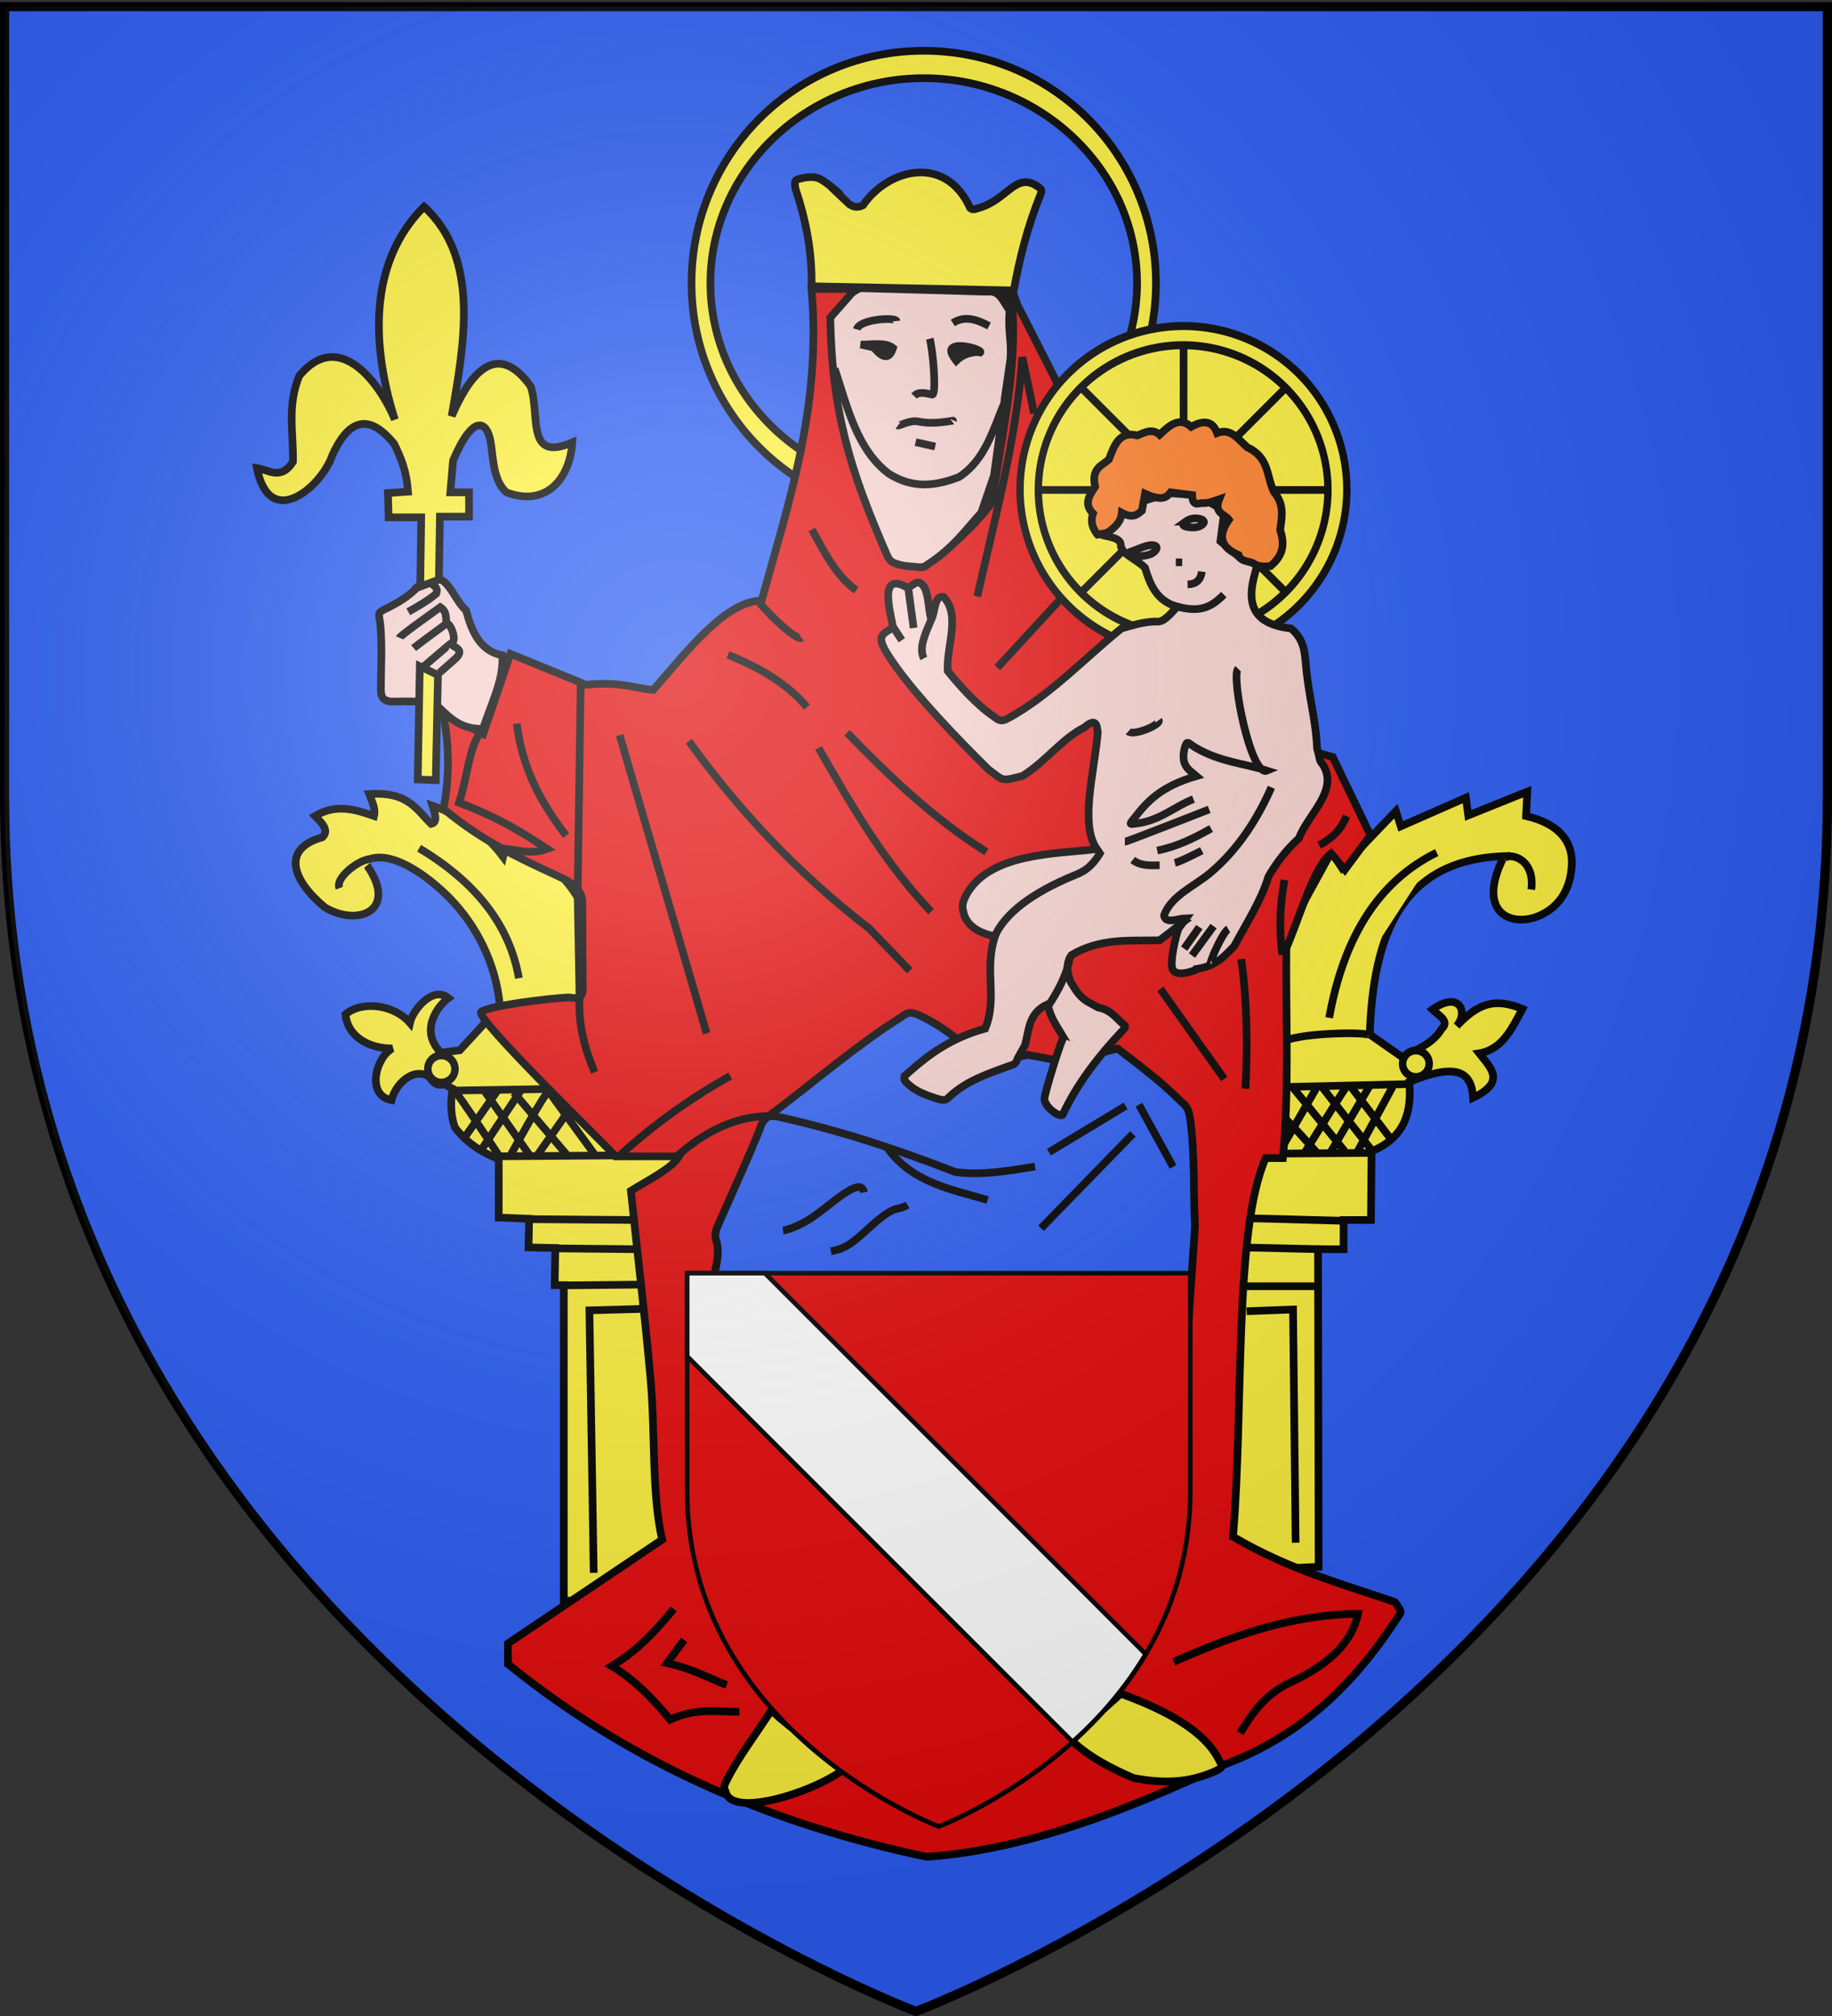 <svg xmlns="http://www.w3.org/2000/svg" xmlns:xlink="http://www.w3.org/1999/xlink" width="600" height="660" version="1.0"><rect width="100%" height="100%" fill="#333333" stroke="none"/><desc>Flag of Canton of Valais (Wallis)</desc><defs><radialGradient xlink:href="#b" id="e" cx="221.445" cy="226.331" r="300" fx="221.445" fy="226.331" gradientTransform="matrix(1.353 0 0 1.349 -77.63 -85.747)" gradientUnits="userSpaceOnUse"/><linearGradient id="b"><stop offset="0" style="stop-color:white;stop-opacity:.314"/><stop offset=".19" style="stop-color:white;stop-opacity:.251"/><stop offset=".6" style="stop-color:#6b6b6b;stop-opacity:.125"/><stop offset="1" style="stop-color:black;stop-opacity:.125"/></linearGradient></defs><g style="display:inline"><path d="M298.57 658.636s298.5-112.32 298.5-397.771V2.313H.07v258.552c0 285.451 298.5 397.771 298.5 397.771" style="fill:#2b5df2;fill-opacity:1;fill-rule:evenodd;stroke:none;stroke-width:1px;stroke-linecap:butt;stroke-linejoin:miter;stroke-opacity:1;display:inline"/></g><g style="display:inline"><path d="m-3105.05 155.31 50-30.158" style="fill:none;fill-rule:evenodd;stroke:#000;stroke-width:5;stroke-linecap:butt;stroke-linejoin:miter;stroke-miterlimit:4;stroke-dasharray:none;stroke-opacity:1;display:inline" transform="translate(-2973.345 -389.787)"/><g style="display:inline"><g style="fill:#fcef3c;stroke:#000;stroke-width:5;stroke-miterlimit:4;stroke-dasharray:none;stroke-opacity:1;display:inline"><path d="m-1799.832 609.198 492.46-22.222-.396-207.143h16.666v-19.047h17.857l.397-44.842c21.788-8.814 26.333-25.926 24.603-45.238 31.66-12.947 40.605-6.277 41.667 10.318 21.836-10.4 11.35-19.576 3.968-28.968 15.256-2.481 21.631-16.718 28.175-28.969-18.63-7.623-29.252-3.123-42.857 11.111 7.721-9.01 1.795-23.262-15.873-10.714 4.195 4.012 11.672 7.695 5.952 12.699-5.09 8.89-15.564 13.474-25.793 18.254l-21.032-14.683c2.236-64.447 20.267-113.863 87.698-116.27-21.773 42.319 12.653 49.766 31.841 33.31 8.395-7.199 12.074-17.637 12.288-28.96.243-12.893-7.128-25.262-29.843-30.54l.794-15.873-38.493 15.476-1.587-11.508-42.46 18.65-3.175-9.92-35.317 36.905-6.746-10.318-32.143 58.73-460.317-30.158c-11.543-18.144-29.285-31.495-51.985-40.476 9.117 7.35 4.708 11.671 3.969 15.079-11.999-15.93-27.685-26.926-46.032-33.333 1.685 5.268 3.686 10.746-.794 11.904-9.586-9.166-14.885-21.28-40.476-19.444 1.85 4.762 4.348 9.524 3.175 14.286-12.14-4.147-24.286-8.252-38.492 0 4.5 4.63 9.505 9.259 4.762 13.889-27.05 7.57-19.525 28.176 1.695 45.723 21.962 13.129 49.495 1.703 25.685-29.85 15.485-9.667 40.951 8.803 55.618 23.72 17.055 17.347 30.312 42.185 32.875 70.724l-26.191 28.571-12.302 1.588c-14.297-14.39-2.1-30.53 4.896-35.65-10.38-8.343-23.377 8.11-25.134 16.205-9.941-11.624-30.742-14.887-42.063-5.555 1.583 15.64 16.967 22.408 30.555 22.222-11.174 6.292-16.909 30.89-.485 33.709 2.276-9.776 13.453-21.641 24.295-15.455 2.527 3.512 5.183 6.702 9.788 5.02l5.688 2.916c-1.365 8.94-1.27 17.514 1.587 25.397 8.883 11.369 18.643 16.593 28.572 20.635v38.095l19.841.794-.397 18.65 17.46.398-.396 24.206h5.952z" style="fill:#fcef3c;fill-rule:evenodd;stroke:#000;stroke-width:5;stroke-linecap:butt;stroke-linejoin:miter;stroke-miterlimit:4;stroke-dasharray:none;stroke-opacity:1;display:inline" transform="matrix(.502 0 0 .502 1088.17 218.3)"/><path d="m-1824.093 360.21 70.71.56M-1806.134 379.29l56.68.561M-1800.522 403.421l53.313-.56M-1742.72 418.574l-40.405 1.122 2.805 171.165M-1322.384 571.219l-1.683-152.084-30.305 1.122M-1354.372 403.982h46.58M-1353.25 378.729l48.263 1.122M-1353.25 359.648c3.929 0 63.416 1.684 63.416 1.684M-1230.347 121.14c-39.265 19.4-61.015 57.014-70.15 107.75M-1168.616 145.271c2.59-20.242-14.13-24.415-17.958-20.187M-1330.802 245.164c5.051-6.224 57.242-7.74 57.242-4.49M-1330.35 274.063l82.044-1.934M-1346.515 317.558l74.078-.56M-1307.962 273.142l-25.646 44.416M-1288.99 273.47c-3.367 4.489-27.22 42.966-27.22 42.966M-1274.072 273.251l-26.425 44.868M-1259.137 273.938l-23.963 44.181" style="fill:#fcef3c;fill-rule:evenodd;stroke:#000;stroke-width:5;stroke-linecap:butt;stroke-linejoin:miter;stroke-miterlimit:4;stroke-dasharray:none;stroke-opacity:1" transform="matrix(.502 0 0 .502 1088.17 218.3)"/><path d="M-1334.092 290.136c4.49 2.806 25.177 26.3 25.177 26.3M-1324.912 273.594c3.929 4.49 34.516 42.28 34.516 42.28M-1305.831 273.142c3.367 4.49 32.271 41.05 32.271 41.05M-1287.202 272.69l26.55 34.767M-1946.308 144.383c-3.1-8.273 18.513-22.334 22.137-18.193M-1894.242 118.334c37.313 22.241 59.139 50.44 65.099 84.74M-1766.29 318.68l-76.883.562M-1779.835 317.902l-29.9-40.984c-2.807 1.122-24.694 41.327-24.694 41.327M-1804.996 275.267l-67.904 1.122M-1871.702 275.67c3.367 3.367 30.212 44.133 30.212 44.133M-1851.499 276.793l29.558 42.03M-1832.51 277.588l36.275 42.575M-1798.278 291.743l-18.52 26.376M-1827.678 276.013l-25.036 37.617M-1842.144 275l-22.355 31.896" style="fill:#fcef3c;fill-rule:evenodd;stroke:#000;stroke-width:5;stroke-linecap:butt;stroke-linejoin:miter;stroke-miterlimit:4;stroke-dasharray:none;stroke-opacity:1" transform="matrix(.502 0 0 .502 1088.17 218.3)"/><path d="M-1029.252 253.907a33.464 31.655 0 1 1-66.928 0 33.464 31.655 0 1 1 66.928 0z" style="opacity:1;color:#000;fill:#fcef3c;fill-opacity:1;fill-rule:evenodd;stroke:#000;stroke-width:18.344;stroke-linecap:butt;stroke-linejoin:miter;marker:none;marker-start:none;marker-mid:none;marker-end:none;stroke-miterlimit:4;stroke-dasharray:none;stroke-dashoffset:0;stroke-opacity:1;visibility:visible;display:inline;overflow:visible" transform="matrix(.133 0 0 .141 285.911 314.17)"/><path d="M-1029.252 253.907a33.464 31.655 0 1 1-66.928 0 33.464 31.655 0 1 1 66.928 0z" style="opacity:1;color:#000;fill:#fcef3c;fill-opacity:1;fill-rule:evenodd;stroke:#000;stroke-width:18.823;stroke-linecap:butt;stroke-linejoin:miter;marker:none;marker-start:none;marker-mid:none;marker-end:none;stroke-miterlimit:4;stroke-dasharray:none;stroke-dashoffset:0;stroke-opacity:1;visibility:visible;display:inline;overflow:visible" transform="matrix(.13 0 0 .137 601.872 313.464)"/></g><path d="M-3314-637.5c-41.24 0-78.735 16.327-106.245 43.315s-45.255 65.309-45.255 108.235 17.745 81.148 45.255 108.135S-3355.241-334.5-3314-334.5s78.665-16.327 106.175-43.315 45.325-65.208 45.325-108.135c0-42.926-17.814-81.248-45.325-108.235-27.51-26.988-64.934-43.315-106.175-43.315zm0 17.871c38.984 0 74.182 15.662 99.283 40.286s39.894 57.62 39.894 93.393c0 35.775-14.794 68.77-39.894 93.394-25.101 24.624-60.3 40.185-99.283 40.185s-74.182-15.56-99.283-40.185c-25.1-24.624-39.894-57.62-39.894-93.394s14.794-68.77 39.894-93.393c25.101-24.624 60.3-40.286 99.283-40.286z" style="opacity:1;color:#000;fill:#fcef3c;fill-opacity:1;fill-rule:evenodd;stroke:#000;stroke-width:5;stroke-linecap:butt;stroke-linejoin:miter;marker:none;stroke-miterlimit:4;stroke-dasharray:none;stroke-dashoffset:0;stroke-opacity:1;visibility:visible;display:inline;overflow:visible" transform="matrix(.502 0 0 .502 1966.164 336.646)"/><path d="m-3583.633-244.215 49.385 20.203c21.412-2.288 29.899 1.887 43.773 3.367 23.57-27.133 47.14-57.707 70.71-58.364 17.677-64.304 39.227-126.672 32.55-203.153h31.427c-9.842 8.231-18.544 16.462-17.958 24.693 1.465 35.886 8.273 71.357 16.893 100.422 4.983 16.798 15.115 30.049 17.908 42.108 2.298 6.846 3.483 7.884 7.733 9.65 4.337 1.672 8.674 2.931 13.011 4.013 3.57 1.445 4.94.188 7.764-1.977 14.41-11.085 28.537-23.024 41.073-39.732 5.926-42.817 16.35-85.634 13.162-128.451-.211-2.827-4.55-5.428-4.885-8.255l5.777 1.102 2.491 6.908 24.984 49.006 81.934 217.744 98.771 28.06 24.556 50.972-16.7 22.504-8.978-10.622c-11.383 8.987-19.707 39.392-29.183 61.731-.426 45.805 1.943 93.007-2.244 136.932h-11.224c-20.917 46.8-14.318 164.36-21.326 246.926 36.683 21.515 70.898 30.697 105.66 42.608 5.315 7.729 4.416 5.59.09 12.51-26.9 40.86-61.103 74.415-110.24 93.038-65.098 30.376-130.197 55.973-195.296 60.609-97.847-20.658-190.207-58.561-273.262-125.708V401.16l100.607-67.672c-6.923-30.064-4.429-69.774-7.555-104.786-3.675-41.149-8.56-81.843-12.84-122.73 12.2-7.483 27.14-14.966 31.426-22.448h-41.528c-2.56-3.84-92.43-90.367-87.547-94.281 4.664-3.74 41.543-8.594 57.099-9.38 4.563.45 9.908 2.15 9.111-7.593l-.248-55.55c-.785-7.342-5.899-10.355-10.793-13.588-26.086-12.236-51.935-23.053-79.861-46.332 3.78-17.75 4.24-40.329-.186-62.183l26.185 13.468z" style="fill:#e20909;fill-rule:evenodd;stroke:#000;stroke-width:5;stroke-linecap:butt;stroke-linejoin:miter;stroke-miterlimit:4;stroke-dasharray:none;stroke-opacity:1;display:inline" transform="matrix(.502 0 0 .502 1966.164 336.646)"/><path d="M-3361.666 478.692c-10.616 14.791-77.421 38.74-81.593 19.079-1.797-2.866-.52-4.728.823-7.508 7.269-14.678 19.296-30.308 28.968-45.466 13.33 12.372 29.142 24.067 51.802 33.895zm176.192-44.767c29.34 10.676 54.795 24.23 64.23 43.51 2.669 4.565 1.41 5.19-2.935 7.184-13.376 6.025-29.74 8.85-52.98 4.306-15.52-6.651-29.97-14.372-41.25-25.262z" style="fill:#fcef3c;fill-rule:evenodd;stroke:#000;stroke-width:5;stroke-linecap:butt;stroke-linejoin:miter;stroke-miterlimit:4;stroke-dasharray:none;stroke-opacity:1;display:inline" transform="matrix(.502 0 0 .502 1966.164 336.646)"/><g style="display:inline"><path d="M-418.256-232.79a68.43 62.674 0 1 1-136.86 0 68.43 62.674 0 1 1 136.86 0z" style="opacity:1;color:#000;fill:#fcef3c;fill-opacity:1;fill-rule:evenodd;stroke:#000;stroke-width:3.074;stroke-linecap:butt;stroke-linejoin:miter;marker:none;marker-start:none;marker-mid:none;marker-end:none;stroke-miterlimit:4;stroke-dasharray:none;stroke-dashoffset:0;stroke-opacity:1;visibility:visible;display:inline;overflow:visible" transform="matrix(.782 0 0 .854 768.179 359.064)"/><path d="M-418.256-232.79a68.43 62.674 0 1 1-136.86 0 68.43 62.674 0 1 1 136.86 0z" style="opacity:1;color:#000;fill:#fcef3c;fill-opacity:1;fill-rule:evenodd;stroke:#000;stroke-width:3.47;stroke-linecap:butt;stroke-linejoin:miter;marker:none;marker-start:none;marker-mid:none;marker-end:none;stroke-miterlimit:4;stroke-dasharray:none;stroke-dashoffset:0;stroke-opacity:1;visibility:visible;display:inline;overflow:visible" transform="matrix(.693 0 0 .756 724.764 336.391)"/><path d="M-22.5-331.887v188.971" style="fill:none;fill-rule:evenodd;stroke:#000;stroke-width:5;stroke-linecap:butt;stroke-linejoin:miter;stroke-miterlimit:4;stroke-dasharray:none;stroke-opacity:1" transform="matrix(.502 0 0 .502 398.927 279.633)"/><path d="M71.677-237.5H-116.9" style="fill:none;fill-rule:evenodd;stroke:#000;stroke-width:5;stroke-linecap:butt;stroke-linejoin:miter;stroke-miterlimit:4;stroke-dasharray:none;stroke-opacity:1;display:inline" transform="matrix(.502 0 0 .502 398.927 279.633)"/><path d="M-89.025-304.025 44.267-170.733M44.281-304.281-88.982-171.018" style="fill:none;fill-rule:evenodd;stroke:#000;stroke-width:5;stroke-linecap:butt;stroke-linejoin:miter;stroke-miterlimit:4;stroke-dasharray:none;stroke-opacity:1;display:inline" transform="matrix(.502 0 0 .502 398.927 279.633)"/></g><path d="M-3453.34 187.5c-5.302-16.175 8.207-31.023 4.278-48.114-1.554-4.197-.902-6.922.787-10.796 9.22-21.123 19.072-42.246 27.532-63.37 1.299-5.634 5.549-7.92 9.913-11.224 27.242-20.68 54.483-43.961 81.725-61.042 4.602-3.608 6.774-3.841 11.868-1.581 18.203 8.222 31.337 21.514 47.398 31.877l23.55-5.983 24.465 4.604 34.257-8.615c14.218 10.92 28.582 21.55 41.667 34.736 4.12 3.166 5.019 6.342 5.712 11.219 3.23 23.296 1.943 46.592 3.173 69.888l-12.724 186.541z" style="fill:#2b5df2;fill-rule:evenodd;stroke:#000;stroke-width:5;stroke-linecap:butt;stroke-linejoin:miter;stroke-miterlimit:4;stroke-dasharray:none;stroke-opacity:1;display:inline" transform="matrix(.502 0 0 .502 1966.164 336.646)"/><g style="display:inline"><path d="M-1857.482 58.017c18.607-15.85 21.977 7.66 31.43 15.462 3.834 13.894 8.964 26.493 23.73 29.457 1.017 15.964-7.428 31.93-12.628 47.894-13.947.429-21.193-6.683-28.487-13.74-5.792-5.336-19.673-3.93-31.716-4.057-6.12-.747-6.11-4.122-6.44-7.351.053-14.9.997-28.932-.379-43.26-.728-6.616-2.436-7.048 3.525-9.863 8.214-3.922 16.3-8.96 20.965-14.542zm305.589-21.709c-23.504-54.08-35.425-92.05-36.488-153.65l14.07-15.988s3.837-3.198 6.395-3.198c2.04 0 58.513 1.625 81.358 2.285 8.443-1.033 9.813 4.415 15.212 12.424-1.406 11.832 1.638 21.557.44 31.994l-4.277 29.402-6.396 46.046-8.313 24.302c-10.461 11.342-18.251 22.95-34.904 33.672-3.006 2.67-5.813 1.714-9.515 1.427-3.853-.285-7.706-.498-11.559-2.091-3.628-1.116-4.626-3.415-6.023-6.625zm15.569 337.768c12.794-11.216 26.96-21.67 48.99-27.755 8.273-19.723-.876-38.21 6.395-60.117-11.33-2.393-18.928-7.383-20.717-16.415-1.074-3.902.126-7.03 1.904-10.46 14.815-27.584 58.562-26.904 85.325-30.043-11.294-16.18-1.897-48.914.585-76.115-.631-4.692-.98-9.83-8.645-3.386-15.503 8.032-24.102 21.346-40.369 31.739-14.175 3.64-12.043 3.442-22.359-4.23-21.138-20.813-45.507-46.447-60.135-66.751-14.903-20.687-10.274-20.325-2.1-25.792-1.52-9.599-9.863-36.794 8.953-26.22 3.898.362 6.752-7.275 11.565.106 3.073 6.442 2.405 14.043 4.423 20.998 2.675-4.974 1.901-16.272 8.06-14.859 11.346 12.189 1.772 32.223 2.657 48.334 7.652 9.406 18.784 22.088 30.227 29.809 4.059 3.407 5.716 2.99 10.044.604 27.095-15.08 48.856-38.543 73.082-58.132 7.113-2.046 14.196-4.236 21.662-4.515 2.554.243 4.223-.06 6.307-1.449 3.88-2.702 5.473-5.404 8.485-8.106-13.99-4.277-17.747-14.808-21.105-25.582-5.852-5.695-15.662-9.044-15.738-14.72-.07-5.244-8.91-5.263-13.68-7.024l15.988-17.907 28.779-8.953 18.546 1.279 17.907 10.232-2.558 19.826 12.151 10.233 13.43 1.279c-7.937 22.068-10.864 41.782 20.466 45.407 8.403 7.06 8.8 14.737 9.593 22.383 1.666 21.406 6.481 35.465 7.428 55.997 2.168 6.672.82 7.01 3.66 10.274 10.781 16.812-9.346 32.185-15.565 48.206-9.005 8.314-15.024 16.628-19.826 24.942-4.714 15.593-14.356 30.366-22.383 45.407-6.028 6.086-11.25 12.686-23.663 14.71.078.31-14.085 6.547-16.628 0-2.026-5.219 3.81-29.42 5.756-29.42l-14.07 10.873c-19.186.435-38.372-1.717-57.558 9.593-4.055 6.14-2.498 11.718-.64 17.267 2.894 4.695 5.316 9.578 11.1 13.117l6.963 3.821c7.183 1.197 10.754 5.645 14.91 9.565 3.073 2.562 3.773 2.59 1.008 5.51-17.279 18.321-30.662 36.643-39.097 54.964-1.702 1.702-11.178-4.353-11.848-10.233-.351-3.084 11.454-40.29 12.488-40.29-4.055-6.863-9.009-13.185-10.233-21.745-12.9 5.857-12.2 17.001-14.942 26.808l-4.918 8.823c-1.15 3.972-2.753 3.722-6.389 5.067-13.403 4.934-26.997 9.456-37.963 19.669-2.875 3.348-4.825 2.08-8.29 1.277-6.784-2.157-13.346-4.59-18.256-9.087-4.855-3.995-3.237-5.225.838-8.813z" style="fill:#f5d1cd;fill-rule:evenodd;stroke:#000;stroke-width:5;stroke-linecap:butt;stroke-linejoin:miter;stroke-miterlimit:4;stroke-dasharray:none;stroke-opacity:1" transform="matrix(.502 0 0 .502 1069.291 162.886)"/><path d="M-1851.87 53.734c2.442 2.83 8.49 3.856 6.396 8.953-4.591 3.944-11.092 7.888-18.227 11.831M-1860.183 98.181c2.238-1.918 21.424-15.988 21.424-15.988-.707-3.995.807-8.308-5.436-11.512M-1853.468 110.013c1.279-.96 16.703-14.492 17.907-15.03 4.065-1.814-.752-13.094-2.878-12.79" style="fill:#f5d1cd;fill-rule:evenodd;stroke:#000;stroke-width:5;stroke-linecap:butt;stroke-linejoin:miter;stroke-miterlimit:4;stroke-dasharray:none;stroke-opacity:1" transform="matrix(.502 0 0 .502 1069.291 162.886)"/><path d="m-1843.235 114.17 10.872-9.593c5.198-5.533-.836-6.573-3.518-8.954M-1393.962 152.542c3.558 3.19 21.806-4.582 19.825-7.355M-1322.334 111.611c-4.796 4.847 8.445 70.9 18.866 66.512-15.348-4.906-30.275-5.599-46.044-14.711-5.79-3.229-6.119-6.384-7.954 1.17-2.193 10.529 3.455 13.218 7.951 17.059-23.358 6.737-32.374 16.888-40.385 27.28-3.912 4.704-3.373 4.332 2.256 3.54 15.051-2.283 23.76-10.907 36.21-15.791M-1396.2 224.49c1.279 0 55-21.105 55-21.105M-1391.084 236.32c5.282 4.072 11.482 3.556 17.587 3.518M-1363.584 238.24c4.157-.96 17.587-7.995 17.587-7.995M-1375.096 230.245c13.291-2.708 24.41-8.313 35.175-14.39M-1300.59 188.995c-9.2 20.907-21.822 40.507-39.672 55.619-10.558 8.938-25.69 14.89-30.357 27.84.792 5.98 8.988 2.086 14.39 1.92l-5.437 7.354M-1347.596 280.129c-1.279 1.919-9.913 14.07-9.913 14.07M-1338.323 279.49l-14.07 19.185M-1328.73 281.408c-3.88 2.238-13.124 23.343-11.511 23.343M-1411.55 230.565c-4.463 7.526-8.648 12.452-17.37 15.72-27.98 11.54-45.995 25.074-52.658 40.879M-1446.404 331.931c6.364-9.825 12.23-19.949 14.39-32.296M-1331.608 63.327c-7.073 6.745-14.32 13.304-33.895 6.715M-1345.997 48.298c-.771 6.018-4.246 8.253-9.273 8.313M-1358.788 42.222h-4.157M-1389.485 38.705c-3.198.48-6.076-2.479-2.559-3.518 3.518-1.04 10.233-4.557 14.07-4.157s2.878 3.198 0 5.116c-2.878 1.919-8.314 2.079-11.512 2.559zM-1356.55 15.681c2.559-1.838 5.357-2.478 8.634-1.918s4.477 2.318 1.919 4.157-5.996 1.838-9.273 1.279c-3.278-.56-3.838-1.68-1.28-3.518zM-1537.538 58.85l3.518 26.22M-1522.509 79.635c-3.93 9.198-8.31 18.545-4.796 25.261M-1548.41 82.832c.96 1.6 6.715 10.233 6.715 10.233M-1532.741-36.121l12.79 2.878M-1585.503-84.086c8.353 25.507 14.579 52.717 35.174 68.43 16.372 10.46 31.365 7.825 46.047 2.238 17.256-11.412 22.136-31.075 29.738-48.924M-1571.113-109.668c1.99-6.964 25.642-8.02 25.9-5.436M-1508.439-113.825c7.888-5.105 15.775-2.239 23.663 1.919" style="fill:#f5d1cd;fill-rule:evenodd;stroke:#000;stroke-width:5;stroke-linecap:butt;stroke-linejoin:miter;stroke-miterlimit:4;stroke-dasharray:none;stroke-opacity:1" transform="matrix(.502 0 0 .502 1069.291 162.886)"/><path d="M-1504.602-87.284c-3.82-3.82 9.094-8.67 14.07-7.355 1.997-1.663-16.755-7.355-18.866-1.918-1.098 2.828 4.796 9.273 4.796 9.273z" style="fill:#000;fill-rule:evenodd;stroke:#000;stroke-width:5;stroke-linecap:butt;stroke-linejoin:miter;stroke-miterlimit:4;stroke-dasharray:none;stroke-opacity:1" transform="matrix(.502 0 0 .502 1069.291 162.886)"/><path d="M-1523.468-103.592c2.106 7.674 4.54 36.453 1.599 36.453-4.488-1.04-9.005-2.154-11.832.96M-1544.253-46.993c.703.535 7.757-3.784 13.425-2.558 10.465 2.265 23.14-.911 23.029-.64" style="fill:#f5d1cd;fill-rule:evenodd;stroke:#000;stroke-width:5;stroke-linecap:butt;stroke-linejoin:miter;stroke-miterlimit:4;stroke-dasharray:none;stroke-opacity:1" transform="matrix(.502 0 0 .502 1069.291 162.886)"/><path d="m-1559.921-97.836-8.634-1.919c7.393.15 16.038-1.788 21.104 2.239-2.91 9.635-8.77 4.39-12.47-.32z" style="fill:#000;fill-rule:evenodd;stroke:#000;stroke-width:5;stroke-linecap:butt;stroke-linejoin:miter;stroke-miterlimit:4;stroke-dasharray:none;stroke-opacity:1" transform="matrix(.502 0 0 .502 1069.291 162.886)"/><path d="M-1869.456 91.466c.64-1.599 27.82-20.785 27.82-20.785" style="fill:#f5d1cd;fill-rule:evenodd;stroke:#000;stroke-width:5;stroke-linecap:butt;stroke-linejoin:miter;stroke-miterlimit:4;stroke-dasharray:none;stroke-opacity:1" transform="matrix(.502 0 0 .502 1069.291 162.886)"/></g><path d="m-3642.474-288.07 12.156-4.547.666-41.061h18.993v-15.828h-12.21l1.809-20.802c13.478-31.594 22.782-26.033 24.833-10.07 1.32 10.279 2.01 23.987 9.988 30.872 25.067 9.535 41.287-7.78 42.96-32.56-30.757 13.307-20.768-18.293-27.182-36.605-23.85-33.11-41.834-3.137-51.504 19.421 8.013-46.485 18.845-102.986-18.088-136.57-36.492 36.414-34.216 90.962-18.994 138.831-8.304-20.59-35.238-61.174-62.406-28.49-8.08 19.975-3.672 37.12-4.07 56.076-7.838 12.16-15.677 5.29-23.515 4.07 8.26 41.601 42.42 11.927 49.292-8.593 15.529-34.286 32.35-16.643 40.247-7.235 4.445 9.298 8.017 17.349 9.045 31.203l-13.115.905.452 15.827h21.255zm11.552 57.646-11.861-5.648-1.34 73.785 11.757.452z" style="fill:#fcef3c;fill-rule:evenodd;stroke:#000;stroke-width:5;stroke-linecap:butt;stroke-linejoin:miter;stroke-miterlimit:4;stroke-dasharray:none;stroke-opacity:1;display:inline" transform="matrix(.502 0 0 .502 1966.164 336.646)"/><path d="M-3087.784-301.378c6.107-5.253 10.376-11.695 6.331-23.515 1.034-8.291 3.03-16.582-4.07-24.873-4.922-10.016-2.833-22.37-17.41-29.168-5.827-4.915-10.465-12.803-19.672-9.27-3-8.317-9.144-8.388-16.958-4.07-7.64-6.856-14.115-.907-20.576 5.2-4.823-4.414-9.647-1.5-14.47.453-11.673-3.037-15.11 6.279-18.542 15.601-4.664 4.178-11.729 5.77-9.044 17.863-3.735 5.61-7.613 11.212-1.357 17.41-1.618 4.598-.867 9.195 2.94 13.793l6.104-1.13c5.278-3.354 9.246-7.362 9.723-13.115 7.136 3.892 10.091 1.214 13.114-1.357l2.035-11.079c11.378 5.112 14.212 2.25 16.733-.904l14.018 1.808c.132 7.878 4.612 5.185 6.105 5.201 3.846.418 7.686-1.17 11.532-2.487-3.686 9.277 3.564 9.44 6.331 13.34-6.208 8.948-7.25 17.114 6.331 23.063 1.21 4.084 5.883 3.839 9.27 5.201 3.844 2.719 7.688 2.226 11.532 2.035z" style="fill:#ff7f2a;fill-rule:evenodd;stroke:#000;stroke-width:5;stroke-linecap:butt;stroke-linejoin:miter;stroke-miterlimit:4;stroke-dasharray:none;stroke-opacity:1;display:inline" transform="matrix(.502 0 0 .502 1966.164 336.646)"/><g style="stroke:#000;stroke-opacity:1;display:inline"><path d="M-411.508 64.762c8.217 14.667 15.672 30.095 28.968 39.682M-266.667-10.635c0-2.38-7.54-36.905-7.54-36.905-3.708 52.744-17.672 104.207-29.364 155.953M-290.476 154.841l42.063-45.635v-.396M-446.429 110.794c-.136 2.57 24.734 27.356 28.175 24.603M-466.27 146.508c20.415 8.156 38.554 18.589 51.587 34.127M-388.492 197.302c27.806 28.825 56.778 56.29 90.873 77.777M-407.143 207.222c21.353 37.314 42.759 74.6 73.413 106.746M-131.35 344.92c3.922 28.175 4.128 56.35 2.779 84.524M-184.127 364.365l41.667 58.73M-347.62 352.46l-26.272-27.286c-46.965-36.369-85.62-77.486-117.775-122.317M-536.905 198.889l56.746 194.444M-562.302 165.556l-1.984 136.507 1.255 68.254c-.922 17.082 3.389 33.443 9.856 48.413M-536.905 473.095c24.074-21.857 48.148-38.583 72.222-51.984M-500.794 474.683c19.972-18.223 42.395-28.9 66.32-27.15 40.798 9.032 77.457 21.057 116.617 36.277 17.328 2.38 34.656-.84 51.984-3.572" style="fill:none;fill-rule:evenodd;stroke:#000;stroke-width:5;stroke-linecap:butt;stroke-linejoin:miter;stroke-miterlimit:4;stroke-dasharray:none;stroke-opacity:1" transform="matrix(.502 0 0 .502 472.457 140.83)"/><path d="M-296.825 502.063c-23.099-6.935-49.16-11.117-65.322-33.907M-627.206 196.628c-8.066 9.397-9.209 31.284-14.46 46.309 28.347 10.758 42.534 20.426 57.539 30.158-10.895 4.077-20.21.258-30.159-.397M-603.968 191.35c3.399 29.215 16.113 52.22 32.143 73.015M-501.587 768.73c-10.975 13.153-22.244 26.222-40.476 37.302 14.505 8.628 26.75 21.024 38.095 34.92 17.47-8.093 30.69-4.856 45.238-5.158" style="fill:none;fill-rule:evenodd;stroke:#000;stroke-width:5;stroke-linecap:butt;stroke-linejoin:miter;stroke-miterlimit:4;stroke-dasharray:none;stroke-opacity:1" transform="matrix(.502 0 0 .502 472.457 140.83)"/><path d="m-494.841 788.968-11.111 15.08c17.383 3.877 26.196 9.47 38.889 14.285M-175.397 803.254c36.96-16.3 74.93-30.704 120.238-31.35-4.328 20.194-21.075 34.178-44.41 44.868-17.062 8.213-24.804 20.568-32.574 32.91M-62.698 251.667c-4.03 10.196-10.688 15.132-17.858 19.047M-103.175 293.333c-3.208 18.195-3.381 33.755-1.356 48.81" style="fill:none;fill-rule:evenodd;stroke:#000;stroke-width:5;stroke-linecap:butt;stroke-linejoin:miter;stroke-miterlimit:4;stroke-dasharray:none;stroke-opacity:1" transform="matrix(.502 0 0 .502 472.457 140.83)"/><path d="m-256.802 470.862 50-30.159M-198.072 439.91l22.222 40.476M-202.04 458.957l-59.921 61.508" style="fill:none;fill-rule:evenodd;stroke:#000;stroke-width:5;stroke-linecap:butt;stroke-linejoin:miter;stroke-miterlimit:4;stroke-dasharray:none;stroke-opacity:1;display:inline" transform="matrix(.502 0 0 .502 472.457 140.83)"/></g><path d="M-3405.823 131.89s9.195-1.388 21.035-9.927c12.711-9.169 30.006-25.581 31.77-14.995" style="fill:none;fill-rule:evenodd;stroke:#000;stroke-width:5;stroke-linecap:butt;stroke-linejoin:miter;stroke-miterlimit:4;stroke-dasharray:none;stroke-opacity:1;display:inline" transform="matrix(.502 0 0 .502 1966.164 336.646)"/><path d="M-3374.573 145.362c9.84-1.608 14.56-5.77 24.245-14.624 18.735-17.126 18.178-11.022 25.755-15.535" style="fill:none;fill-rule:evenodd;stroke:#000;stroke-width:5;stroke-linecap:butt;stroke-linejoin:miter;stroke-miterlimit:4;stroke-dasharray:none;stroke-opacity:1;display:inline" transform="matrix(.502 0 0 .502 1966.164 336.646)"/><path d="m-3387.193-483.924 131.886 2.73c3.935-20.98 8.541-40.38 17.613-62.927.895-2.506.441-3.105-1.571-4.605-14.763-10.548-20.334 9.01-39.44 13.915-1.778.626-3.565 1.296-4.998-.126-15.97-35.18-53.316-25.93-69.978-1.764-4.048 1.897-6.493.78-8.778-.636l-11.968-11.328c14.43 12.48-2.998-4.18-8.77-5.899-3.455-.904-7.23-.655-11.24.448-4.403.767-3.742 2.482-3.325 6.392 6.707 19.97 11.065 41.141 10.57 63.8z" style="fill:#fcef3c;fill-rule:evenodd;stroke:#000;stroke-width:5;stroke-linecap:butt;stroke-linejoin:miter;stroke-miterlimit:4;stroke-dasharray:none;stroke-opacity:1;display:inline" transform="matrix(.502 0 0 .502 1966.164 336.646)"/></g><g style="display:inline"><g style="fill:#e20909;display:inline"><path d="M300 658.5s298.5-112.32 298.5-397.772V2.176H1.5v258.552C1.5 546.18 300 658.5 300 658.5z" style="fill:#e20909;fill-opacity:1;fill-rule:evenodd;stroke:#000;stroke-width:5.458;stroke-linecap:butt;stroke-linejoin:miter;stroke-miterlimit:4;stroke-dasharray:none;stroke-opacity:1" transform="matrix(.276 0 0 .276 224.645 416.218)"/></g><g style="display:inline"><g style="opacity:1;display:inline"><path d="m1.5 100.781 457.375 457.375c31.349-28.132 62.039-62.67 86.688-104.125L93.719 2.188H1.5z" style="fill:#fff;fill-opacity:1;fill-rule:evenodd;stroke:#000;stroke-width:5.458;stroke-linecap:butt;stroke-linejoin:miter;stroke-miterlimit:4;stroke-dasharray:none;stroke-opacity:1" transform="matrix(.276 0 0 .276 224.645 416.218)"/><path d="M0 0h600v660H0z" style="fill:none;fill-opacity:1;fill-rule:nonzero;stroke:none;stroke-width:7.56;stroke-linecap:round;stroke-linejoin:round;stroke-miterlimit:4;stroke-dasharray:none;stroke-opacity:1" transform="matrix(.276 0 0 .276 224.645 416.218)"/></g></g></g></g><g style="display:inline"><path d="M300 658.5S1.5 546.18 1.5 260.728V2.176h597v258.552C598.5 546.18 300 658.5 300 658.5z" style="fill:none;fill-opacity:1;fill-rule:evenodd;stroke:#000;stroke-width:3;stroke-linecap:butt;stroke-linejoin:miter;stroke-miterlimit:4;stroke-dasharray:none;stroke-opacity:1;display:inline"/></g><g style="display:inline"><path d="M300 658.5s298.5-112.32 298.5-397.772V2.176H1.5v258.552C1.5 546.18 300 658.5 300 658.5" style="fill:url(#e);fill-opacity:1;fill-rule:evenodd;stroke:none;stroke-width:1px;stroke-linecap:butt;stroke-linejoin:miter;stroke-opacity:1"/></g></svg>